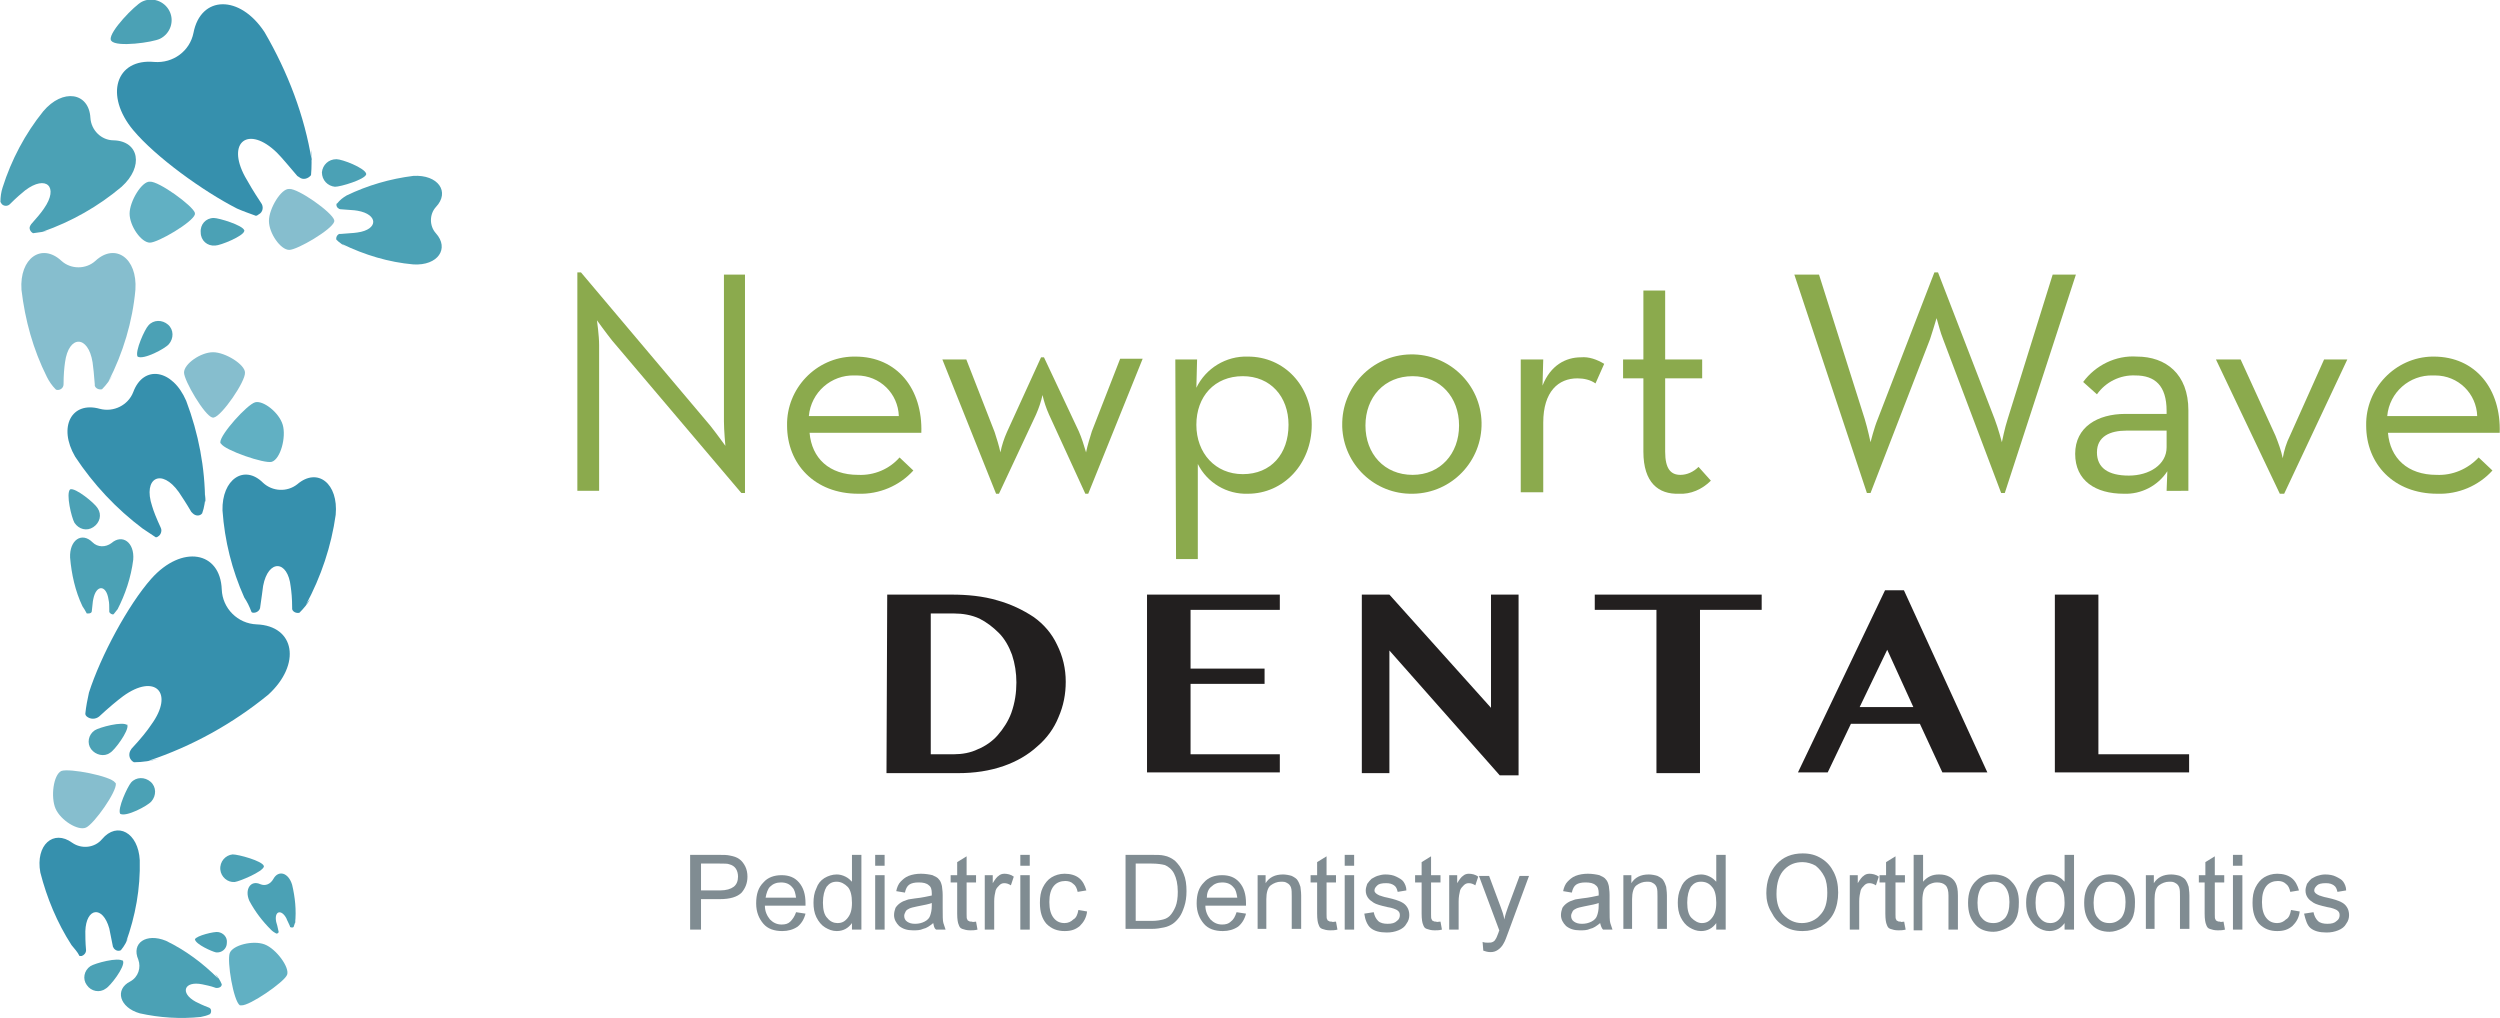 <?xml version="1.0" encoding="utf-8"?>
<!-- Generator: Adobe Illustrator 27.5.0, SVG Export Plug-In . SVG Version: 6.00 Build 0)  -->
<svg version="1.1" id="Layer_1" xmlns="http://www.w3.org/2000/svg" xmlns:xlink="http://www.w3.org/1999/xlink" x="0px" y="0px"
	 viewBox="0 0 344.5 140.3" style="enable-background:new 0 0 344.5 140.3;" xml:space="preserve">
<style type="text/css">
	.st0{fill:#4BA1B5;}
	.st1{fill:#3690AD;}
	.st2{fill:#86BECE;}
	.st3{fill:#61B0C3;}
	.st4{fill:#221F1F;}
	.st5{fill:#8BAA4D;}
	.st6{fill:#808C92;}
</style>
<g transform="translate(-55.441 -17.663)">
	<path class="st0" d="M65.1,85.1L65.1,85.1C65.1,85.1,65,85.1,65.1,85.1c-0.1,0-0.1,0-0.1,0L65.1,85.1c-0.6,0.6,0.2,3.9,0.6,4.6
		c0.6,0.9,1.7,1.2,2.6,0.6c0.9-0.6,1.2-1.7,0.6-2.6C68.5,87,65.8,84.8,65.1,85.1z"/>
	<path class="st0" d="M70.7,23.1L70.7,23.1C70.7,23.1,70.7,23.1,70.7,23.1c0,0.1,0,0.1,0.1,0.2l0,0c0.7,0.9,5.7,0.2,6.7-0.3
		c1.4-0.7,2-2.4,1.3-3.8c-0.7-1.4-2.4-2-3.8-1.3C74,18.4,70.5,22,70.7,23.1z"/>
	<path class="st0" d="M73,117.6L73,117.6C73,117.6,73,117.6,73,117.6c0-0.1,0-0.1-0.1-0.1L73,117.6c-0.6-0.6-3.9,0.3-4.5,0.7
		c-0.9,0.6-1.1,1.8-0.5,2.6s1.8,1.1,2.6,0.5C71.2,121.1,73.2,118.4,73,117.6z"/>
	<path class="st0" d="M72.4,150.1L72.4,150.1C72.4,150.1,72.4,150.1,72.4,150.1c0-0.1,0-0.1-0.1-0.1L72.4,150.1
		c-0.6-0.6-3.9,0.3-4.5,0.7c-0.9,0.6-1.1,1.8-0.5,2.6c0.6,0.9,1.8,1.1,2.6,0.5l0,0C70.6,153.6,72.7,150.9,72.4,150.1z"/>
	<path class="st0" d="M91.8,137.1L91.8,137.1C91.8,137,91.8,137,91.8,137.1c0-0.1,0-0.1,0-0.1h0c-0.2-0.7-3.5-1.6-4.3-1.6
		c-1,0.1-1.8,1-1.7,2.1c0.1,1,1,1.8,2,1.7C88.5,139.1,91.6,137.8,91.8,137.1z"/>
	<path class="st0" d="M74.4,66.8L74.4,66.8C74.4,66.8,74.4,66.8,74.4,66.8C74.4,66.8,74.5,66.9,74.4,66.8L74.4,66.8
		c0.8,0.5,3.8-1.1,4.3-1.7c0.7-0.8,0.7-2-0.1-2.7c-0.8-0.7-2-0.7-2.7,0.1l0,0C75.4,63,74,66.1,74.4,66.8z"/>
	<path class="st0" d="M72,129.8L72,129.8C72,129.8,72,129.8,72,129.8C72.1,129.8,72.1,129.9,72,129.8L72,129.8
		c0.8,0.5,3.8-1.1,4.3-1.7c0.7-0.8,0.7-2-0.1-2.7c-0.8-0.7-2-0.7-2.7,0.1C73,126.1,71.6,129.1,72,129.8z"/>
	<path class="st0" d="M82.3,147.1L82.3,147.1C82.3,147.1,82.3,147.2,82.3,147.1L82.3,147.1c0.1,0.7,2.4,1.7,2.9,1.8
		c0.8,0.1,1.5-0.5,1.5-1.3c0.1-0.8-0.5-1.4-1.2-1.5C85,146,82.5,146.6,82.3,147.1z"/>
	<path class="st0" d="M105.9,41.7L105.9,41.7C105.9,41.6,105.9,41.6,105.9,41.7c0-0.1,0-0.1,0-0.1h0c-0.2-0.8-3.3-2-4.1-2
		c-1.1,0-1.9,0.8-2,1.8c0,1.1,0.8,1.9,1.8,2l0,0C102.4,43.4,105.7,42.4,105.9,41.7z"/>
	<path class="st0" d="M89.1,49.5L89.1,49.5C89.2,49.5,89.2,49.4,89.1,49.5c0-0.1,0-0.1,0-0.1h0c-0.2-0.7-3.5-1.7-4.2-1.7
		c-1.1,0-1.9,0.9-1.8,2c0,1.1,0.9,1.9,2,1.8l0,0C85.8,51.5,89,50.2,89.1,49.5z"/>
	<path class="st1" d="M67.7,113.1c1.6-5,5.4-12.1,8.6-15.7c4.2-4.7,9.5-3.8,9.7,1.5c0.1,2.6,2.2,4.7,4.8,4.8
		c5.3,0.2,6.2,5.5,1.6,9.7c-4.9,4-10.5,7.1-16.5,9.1c0.5-0.1,1-0.2,1.5-0.3c-1.1,0.3-2.3,0.5-3.5,0.5c-0.6-0.3-0.8-1-0.5-1.6
		c0.1-0.1,0.1-0.2,0.2-0.3c1.3-1.4,2.1-2.4,2.7-3.3c3.2-4.4,0.5-7.1-3.9-3.9c-0.8,0.6-1.9,1.5-3.3,2.8c-0.5,0.4-1.2,0.4-1.7,0
		c-0.1-0.1-0.2-0.2-0.2-0.4C67.3,115,67.5,114,67.7,113.1z"/>
	<path class="st1" d="M88.1,46.4c-4.7-2.4-11.2-7.1-14.3-10.8c-4-4.8-2.4-9.9,2.9-9.4c2.6,0.2,4.9-1.5,5.4-4c1-5.2,6.4-5.3,9.8-0.1
		c3.2,5.5,5.5,11.5,6.5,17.7c0-0.5,0-1-0.1-1.5c0.1,1.2,0.1,2.4,0,3.5c-0.4,0.5-1.1,0.7-1.6,0.3c-0.1-0.1-0.2-0.1-0.3-0.2
		c-1.2-1.4-2.1-2.5-2.8-3.2c-3.9-3.8-7-1.5-4.4,3.3c0.5,0.9,1.2,2.1,2.2,3.6c0.4,0.5,0.3,1.3-0.3,1.6c-0.1,0.1-0.3,0.2-0.4,0.2
		C89.9,47.1,89,46.8,88.1,46.4z"/>
	<path class="st1" d="M75.1,90.5c-3.6-2.7-6.8-6.1-9.3-9.9c-2.4-4.1-0.5-7.7,3.4-6.6c1.9,0.5,3.9-0.5,4.6-2.3
		c1.4-3.8,5.4-3.2,7.3,1.2c1.7,4.5,2.6,9.2,2.6,14c0.1-0.4,0.1-0.8,0.1-1.1c-0.1,0.9-0.2,1.8-0.5,2.6c-0.3,0.4-0.9,0.4-1.3,0
		c-0.1-0.1-0.1-0.1-0.2-0.2c-0.7-1.2-1.3-2.1-1.7-2.7c-2.4-3.4-5-2-3.7,1.9c0.2,0.7,0.6,1.7,1.2,3c0.2,0.4,0,1-0.4,1.2
		c-0.1,0.1-0.2,0.1-0.3,0.1C76.3,91.3,75.7,90.9,75.1,90.5z"/>
	<path class="st1" d="M65.3,147.9c-2-3.1-3.4-6.5-4.3-10c-0.7-3.8,1.8-6,4.4-4.1c1.3,0.9,3.1,0.7,4.1-0.5c2.1-2.5,5-0.9,5.2,2.9
		c0.1,3.9-0.6,7.7-1.9,11.3c0.1-0.3,0.3-0.5,0.4-0.8c-0.3,0.7-0.6,1.3-1.1,1.9c-0.4,0.2-0.8,0-1-0.3c0-0.1-0.1-0.1-0.1-0.2
		c-0.2-1.1-0.4-1.9-0.5-2.5c-0.9-3.2-3.2-2.9-3.3,0.4c0,0.6,0,1.5,0.1,2.6c0,0.4-0.3,0.7-0.6,0.8c-0.1,0-0.2,0-0.3,0
		C66.1,148.8,65.7,148.4,65.3,147.9z"/>
	<path class="st0" d="M83.1,157.8c-2.8,0.3-5.7,0.1-8.4-0.5c-2.8-0.8-3.5-3.3-1.3-4.4c1.1-0.6,1.5-1.9,1.1-3c-1-2.3,1.1-3.7,3.8-2.6
		c2.7,1.3,5.1,3.1,7.2,5.2c-0.1-0.2-0.3-0.4-0.4-0.6c0.4,0.4,0.7,0.9,0.9,1.4c0,0.3-0.3,0.5-0.6,0.5c-0.1,0-0.1,0-0.2,0
		c-0.8-0.3-1.5-0.4-1.9-0.5c-2.5-0.5-3.1,1.2-0.9,2.4c0.4,0.2,1,0.5,1.8,0.8c0.3,0.1,0.4,0.4,0.3,0.7c0,0.1-0.1,0.1-0.1,0.2
		C84,157.6,83.6,157.7,83.1,157.8z"/>
	<path class="st0" d="M66.8,101.2c-1-2.1-1.5-4.4-1.7-6.7c-0.1-2.4,1.6-3.6,3.1-2.1c0.7,0.7,1.8,0.7,2.6,0.1c1.5-1.3,3.2-0.1,3,2.3
		c-0.3,2.4-1.1,4.8-2.2,6.9c0.1-0.2,0.2-0.3,0.3-0.5c-0.2,0.4-0.5,0.7-0.8,1.1c-0.2,0.1-0.5-0.1-0.6-0.3c0,0,0-0.1,0-0.1
		c0-0.7,0-1.2-0.1-1.6c-0.3-2.1-1.7-2.1-2.1-0.1c-0.1,0.4-0.1,0.9-0.2,1.6c0,0.3-0.2,0.4-0.5,0.4c-0.1,0-0.1,0-0.2,0
		C67.2,101.8,67,101.5,66.8,101.2z"/>
	<path class="st0" d="M92.8,145.8c-1.2-1.2-2.2-2.5-3-4c-0.7-1.6,0.2-2.9,1.5-2.3c0.7,0.3,1.4,0,1.8-0.7c0.7-1.3,2.1-0.9,2.6,0.8
		c0.4,1.7,0.6,3.5,0.4,5.3c0-0.1,0.1-0.3,0.1-0.4c-0.1,0.3-0.2,0.6-0.3,0.9c-0.1,0.1-0.3,0.1-0.5,0c0,0,0-0.1,0-0.1
		c-0.2-0.5-0.4-0.8-0.5-1.1c-0.7-1.3-1.7-1-1.4,0.5c0.1,0.3,0.2,0.7,0.3,1.2c0.1,0.2,0,0.4-0.2,0.4c0,0-0.1,0-0.1,0
		C93.3,146.2,93,146,92.8,145.8z"/>
	<path class="st0" d="M55.8,43.5c1.2-3.8,3.1-7.4,5.6-10.5c2.7-3.2,6.3-2.6,6.5,0.9c0.1,1.7,1.5,3.1,3.2,3.1
		c3.5,0.1,4.2,3.6,1.1,6.4c-3.2,2.7-6.9,4.8-10.9,6.2c0.3-0.1,0.7-0.1,1-0.2c-0.8,0.2-1.5,0.3-2.3,0.4c-0.4-0.2-0.6-0.7-0.4-1
		c0-0.1,0.1-0.1,0.1-0.2c0.8-0.9,1.4-1.6,1.8-2.2c2.1-3,0.3-4.7-2.6-2.5c-0.5,0.4-1.2,1-2.1,1.9c-0.3,0.3-0.8,0.3-1.1,0
		c-0.1-0.1-0.1-0.2-0.2-0.3C55.5,44.8,55.6,44.1,55.8,43.5z"/>
	<path class="st1" d="M89.1,100c-1.7-3.8-2.7-7.8-3-12c-0.1-4.3,3-6.4,5.6-3.8c1.3,1.2,3.3,1.3,4.7,0.2c2.8-2.4,5.7-0.1,5.3,4.2
		c-0.6,4.3-2,8.5-4.1,12.4c0.2-0.3,0.4-0.6,0.6-0.8c-0.4,0.7-0.9,1.3-1.5,1.9c-0.4,0.1-0.9-0.1-1-0.5c0-0.1,0-0.2,0-0.2
		c0-1.3-0.1-2.2-0.2-2.9c-0.4-3.7-3.1-3.8-3.8-0.1c-0.1,0.7-0.2,1.6-0.4,2.9c0,0.4-0.4,0.8-0.9,0.8c-0.1,0-0.2,0-0.3-0.1
		C89.8,101.2,89.5,100.6,89.1,100z"/>
	<path class="st2" d="M101.5,48L101.5,48C101.5,48,101.5,48,101.5,48c0,0.1,0,0.1,0,0.2h0c-0.3,1.1-5.1,3.9-6.2,3.9
		c-1.2,0-2.8-2.3-2.8-4s1.7-4.5,2.8-4.4C96.5,43.6,101.2,46.9,101.5,48z"/>
	<path class="st3" d="M85.9,78.8L85.9,78.8C85.8,78.8,85.8,78.7,85.9,78.8c-0.1-0.1-0.1-0.1-0.1-0.2l0,0c0-1.1,3.7-5.2,4.8-5.5
		c1.1-0.3,3.3,1.4,3.8,3.1s-0.3,4.7-1.5,5.1C91.9,81.6,86.4,79.7,85.9,78.8z"/>
	<path class="st2" d="M71.3,125.5L71.3,125.5C71.4,125.5,71.4,125.5,71.3,125.5c0.1,0.1,0.1,0.1,0.1,0.1l0,0c0.2,1.1-3,5.6-4.1,6.1
		c-1.1,0.5-3.5-1-4.2-2.6s-0.3-4.7,0.8-5.2C65,123.5,70.7,124.6,71.3,125.5z"/>
	<path class="st3" d="M82.3,47L82.3,47C82.3,47.1,82.3,47.1,82.3,47c0,0.1,0,0.1,0,0.2h0c-0.3,1.1-5.1,3.9-6.2,3.9
		c-1.2,0-2.8-2.3-2.8-4s1.7-4.5,2.8-4.4C77.3,42.6,82,46,82.3,47z"/>
	<path class="st2" d="M84.9,75.2L84.9,75.2C84.9,75.3,84.8,75.3,84.9,75.2c-0.1,0-0.1,0-0.2,0v0c-1.1-0.3-3.9-5.1-3.9-6.2
		c0-1.2,2.3-2.8,4-2.8s4.4,1.7,4.4,2.8C89.3,70.2,86,75,84.9,75.2z"/>
	<path class="st3" d="M88.7,156.2L88.7,156.2C88.7,156.2,88.7,156.1,88.7,156.2c-0.1,0-0.1,0-0.2,0l0,0c-0.9-0.6-1.8-6.1-1.4-7.2
		c0.4-1.1,3.2-1.8,4.8-1.2s3.5,3.2,3.1,4.2C94.6,153,89.8,156.3,88.7,156.2z"/>
	<path class="st0" d="M103.2,44.6c2.9-1.4,6-2.3,9.2-2.7c3.4-0.2,5.1,2.2,3.1,4.3c-0.9,1-0.9,2.6,0,3.6c1.9,2.1,0.3,4.5-3.1,4.3
		c-3.4-0.3-6.7-1.3-9.8-2.8c0.2,0.2,0.4,0.3,0.7,0.5c-0.5-0.3-1.1-0.7-1.5-1.1c-0.1-0.3,0.1-0.7,0.4-0.8c0.1,0,0.1,0,0.2,0
		c1-0.1,1.7-0.1,2.3-0.2c2.9-0.4,2.9-2.5,0-3c-0.5-0.1-1.3-0.1-2.3-0.2c-0.3,0-0.6-0.3-0.6-0.6c0-0.1,0-0.2,0.1-0.2
		C102.3,45.2,102.7,44.9,103.2,44.6z"/>
	<path class="st2" d="M61.9,69.6c-1.9-3.8-3-7.8-3.5-12c-0.3-4.4,2.8-6.5,5.5-4c1.3,1.2,3.4,1.2,4.7,0c2.7-2.5,5.8-0.4,5.5,4
		c-0.4,4.4-1.7,8.7-3.7,12.6c0.2-0.3,0.4-0.6,0.6-0.9c-0.4,0.7-0.9,1.4-1.5,2c-0.4,0.1-0.9-0.1-1-0.5c0-0.1,0-0.2,0-0.2
		c-0.1-1.3-0.2-2.3-0.3-3c-0.6-3.8-3.3-3.8-3.8,0c-0.1,0.7-0.2,1.7-0.2,3c0,0.5-0.4,0.8-0.8,0.8c-0.1,0-0.2,0-0.3-0.1
		C62.6,70.8,62.2,70.2,61.9,69.6z"/>
	<path class="st4" d="M177.7,99.6h8.9c2.1,0,4.3,0.2,6.3,0.8c1.8,0.5,3.5,1.3,5,2.3c1.4,1,2.5,2.3,3.2,3.8c0.8,1.6,1.2,3.3,1.2,5.1
		c0,1.7-0.3,3.3-1,4.9c-0.6,1.5-1.6,2.9-2.9,4c-1.3,1.2-2.9,2.1-4.6,2.7c-2,0.7-4.1,1-6.3,1h-9.9L177.7,99.6z M183.7,121.6h3.2
		c1.1,0,2.3-0.2,3.3-0.7c1-0.4,2-1.1,2.7-1.9c0.8-0.9,1.5-2,1.9-3.1c0.5-1.4,0.7-2.8,0.7-4.2c0-1.3-0.2-2.6-0.6-3.8
		c-0.4-1.1-1-2.2-1.8-3c-0.8-0.8-1.7-1.5-2.7-2c-1.1-0.5-2.3-0.7-3.5-0.7h-3.2L183.7,121.6z"/>
	<path class="st4" d="M231.8,99.6v2.1h-12.3v8.1h10.2v2.1h-10.2v9.7h12.3v2.5h-18.3V99.6H231.8z"/>
	<path class="st4" d="M243.1,99.6h3.8l14,15.6V99.6h3.8v24.9h-2.6l-15.2-17.2v16.9h-3.8V99.6z"/>
	<path class="st4" d="M298.2,99.6v2.1h-8.5v22.5h-6v-22.5h-8.5v-2.1H298.2z"/>
	<path class="st4" d="M317.8,99l11.5,25.1h-6.2l-3.1-6.7h-9.5l-3.2,6.7h-4.1l12-25.1H317.8z M311.7,115.1h7.4l-3.6-7.9L311.7,115.1z
		"/>
	<path class="st4" d="M338.6,99.6h6v22h12.5v2.5h-18.5V99.6z"/>
	<path class="st5" d="M139.8,64.6c-0.8-1-2.1-2.8-2.1-2.8s0.3,2.1,0.3,3.4v20.1h-3V55.2h0.5l17.8,21.1c0.8,1,2.1,2.8,2.1,2.8
		s-0.2-2.1-0.2-3.4V55.5h2.9v30.1h-0.5L139.8,64.6z"/>
	<path class="st5" d="M173.7,83.1c2.2,0.1,4.3-0.8,5.7-2.4l1.9,1.8c-1.9,2.1-4.7,3.3-7.6,3.2c-6,0-9.8-4.1-9.8-9.4
		c-0.1-5.1,4-9.4,9.1-9.5c0.1,0,0.2,0,0.3,0c5.8,0,9.3,4.5,9.1,10.5h-15.4C167.3,80.8,169.7,83.1,173.7,83.1z M179.3,75
		c-0.1-3.1-2.6-5.6-5.8-5.6c-0.1,0-0.2,0-0.3,0c-3.2-0.1-6,2.3-6.3,5.6H179.3z"/>
	<path class="st5" d="M185.3,67.2h3.3l3.9,10c0.3,0.9,0.6,1.9,0.8,2.8c0.2-1,0.5-1.9,0.9-2.8l4.7-10.3h0.4l4.8,10.2
		c0.4,0.9,0.7,1.9,1,2.9c0.2-1,0.5-1.9,0.8-2.9l3.9-10h3.1l-7.5,18.6H205l-5-10.9c-0.4-0.9-0.7-1.8-0.9-2.7
		c-0.2,0.9-0.5,1.8-0.9,2.7l-5.1,10.9h-0.4L185.3,67.2z"/>
	<path class="st5" d="M217.4,67.2h3l-0.1,3.9c1.3-2.7,4.1-4.4,7.1-4.3c5,0,8.8,4,8.8,9.4c0,5.4-3.9,9.5-8.8,9.5
		c-2.9,0.1-5.6-1.5-6.9-4.1v13.1h-3L217.4,67.2z M233,76.2c0-3.9-2.5-6.7-6.3-6.7c-3.9,0-6.4,2.8-6.4,6.7c0,3.9,2.6,6.8,6.4,6.8
		C230.6,83,233,80.2,233,76.2z"/>
	<path class="st5" d="M240.4,76.3c-0.1-5.3,4.1-9.7,9.4-9.8c5.3-0.1,9.7,4.1,9.8,9.4c0.1,5.3-4.1,9.7-9.4,9.8c0,0-0.1,0-0.1,0
		c-5.2,0.1-9.5-4-9.7-9.2C240.4,76.4,240.4,76.3,240.4,76.3z M256.5,76.3c0-3.9-2.6-6.8-6.4-6.8c-3.9,0-6.5,2.9-6.5,6.8
		s2.6,6.8,6.5,6.8C253.9,83.1,256.5,80.2,256.5,76.3L256.5,76.3z"/>
	<path class="st5" d="M265,67.2h3.1l-0.1,3.6c1.1-2.8,3.2-3.9,5.3-3.9c1.1-0.1,2.2,0.3,3.2,0.9l-1.2,2.7c-0.7-0.5-1.6-0.7-2.5-0.7
		c-2.6,0-4.7,1.8-4.7,6.1v9.6H265L265,67.2z"/>
	<path class="st5" d="M281.9,79.9V69.8h-2.8v-2.6h2.8v-9.5h3v9.5h5.1v2.6h-5.1v10.1c0,2.4,0.8,3.2,2.1,3.2c0.9,0,1.8-0.4,2.5-1.1
		l1.7,1.9c-1.2,1.2-2.8,1.9-4.4,1.8C284,85.8,281.9,84.2,281.9,79.9z"/>
	<path class="st5" d="M302.7,55.5h3.4l6.3,19.9c0.4,1.3,0.8,3.2,0.8,3.2s0.5-2,1-3.2l7.8-20.2h0.5l7.8,20.2c0.5,1.3,1,3.2,1,3.2
		s0.4-2,0.8-3.2l6.2-19.9h3.2l-9.8,30.1h-0.5l-8-21.2c-0.4-1-0.6-1.9-0.9-2.9c-0.3,1-0.6,2-0.9,2.9l-8.2,21.2h-0.5L302.7,55.5z"/>
	<path class="st5" d="M354,74.3c0-3.5-1.6-4.9-4.3-4.9c-2.1-0.1-4.1,0.9-5.3,2.6l-1.9-1.7c1.7-2.3,4.5-3.7,7.4-3.5
		c4,0,7.1,2.4,7.1,7.4v11.1H354l0.1-2.7c-1.3,2-3.6,3.2-6,3.1c-3.9,0-6.7-1.8-6.7-5.5c0-3.7,3.1-5.5,6.9-5.5h5.7L354,74.3z
		 M348.5,77c-2.3,0-4.1,0.8-4.1,3c0,2.1,1.5,3.2,4.4,3.2c2.8,0,5.2-1.5,5.2-3.9V77H348.5z"/>
	<path class="st5" d="M360.8,67.2h3.4l4.8,10.5c0.4,1,0.8,2.1,1,3.1c0.2-1.1,0.5-2.1,1-3.1l4.7-10.5h3.2l-8.7,18.5h-0.6L360.8,67.2z
		"/>
	<path class="st5" d="M391.2,83.1c2.2,0.1,4.3-0.8,5.8-2.4l1.9,1.8c-1.9,2.1-4.7,3.3-7.6,3.2c-6,0-9.8-4.1-9.8-9.4
		c-0.1-5.1,4-9.4,9.1-9.5c0.1,0,0.2,0,0.2,0c5.8,0,9.3,4.5,9.1,10.5h-15.4C384.8,80.8,387.2,83.1,391.2,83.1z M396.8,75
		c-0.1-3.1-2.6-5.6-5.8-5.6c-0.1,0-0.2,0-0.3,0c-3.2-0.1-6,2.3-6.3,5.6H396.8z"/>
</g>
<g>
	<path class="st6" d="M95.1,128.1v-10.3H99c0.7,0,1.2,0,1.6,0.1c0.5,0.1,0.9,0.2,1.3,0.5c0.3,0.2,0.6,0.6,0.8,1
		c0.2,0.4,0.3,0.9,0.3,1.4c0,0.9-0.3,1.6-0.8,2.2c-0.6,0.6-1.6,0.9-3,0.9h-2.6v4.2H95.1z M96.5,122.7h2.7c0.9,0,1.5-0.2,1.9-0.5
		c0.4-0.3,0.6-0.8,0.6-1.4c0-0.4-0.1-0.8-0.3-1.1c-0.2-0.3-0.5-0.5-0.9-0.6c-0.2-0.1-0.7-0.1-1.3-0.1h-2.6V122.7z"/>
	<path class="st6" d="M109.7,125.7l1.3,0.2c-0.2,0.8-0.6,1.4-1.1,1.8c-0.6,0.4-1.3,0.6-2.1,0.6c-1.1,0-2-0.3-2.6-1
		c-0.6-0.7-1-1.6-1-2.8c0-1.3,0.3-2.2,1-2.9c0.6-0.7,1.5-1,2.5-1c1,0,1.8,0.3,2.4,1c0.6,0.7,0.9,1.6,0.9,2.9c0,0.1,0,0.2,0,0.3h-5.6
		c0,0.8,0.3,1.4,0.7,1.9c0.4,0.4,0.9,0.7,1.6,0.7c0.5,0,0.9-0.1,1.2-0.4C109.2,126.7,109.5,126.3,109.7,125.7z M105.5,123.7h4.2
		c-0.1-0.6-0.2-1.1-0.5-1.4c-0.4-0.5-0.9-0.7-1.6-0.7c-0.6,0-1.1,0.2-1.5,0.6C105.8,122.5,105.6,123.1,105.5,123.7z"/>
	<path class="st6" d="M117.4,128.1v-0.9c-0.5,0.7-1.2,1.1-2.1,1.1c-0.6,0-1.1-0.2-1.6-0.5c-0.5-0.3-0.9-0.8-1.2-1.4
		c-0.3-0.6-0.4-1.3-0.4-2c0-0.7,0.1-1.4,0.4-2c0.2-0.6,0.6-1.1,1.1-1.4c0.5-0.3,1.1-0.5,1.7-0.5c0.4,0,0.8,0.1,1.2,0.3
		c0.4,0.2,0.6,0.4,0.9,0.7v-3.7h1.3v10.3H117.4z M113.4,124.4c0,1,0.2,1.7,0.6,2.1c0.4,0.5,0.9,0.7,1.4,0.7c0.6,0,1-0.2,1.4-0.7
		c0.4-0.5,0.6-1.1,0.6-2.1c0-1-0.2-1.8-0.6-2.2s-0.9-0.7-1.5-0.7c-0.6,0-1,0.2-1.4,0.7C113.6,122.7,113.4,123.4,113.4,124.4z"/>
	<path class="st6" d="M120.6,119.3v-1.5h1.3v1.5H120.6z M120.6,128.1v-7.5h1.3v7.5H120.6z"/>
	<path class="st6" d="M128.6,127.2c-0.5,0.4-0.9,0.7-1.4,0.8c-0.4,0.2-0.9,0.2-1.4,0.2c-0.8,0-1.4-0.2-1.9-0.6
		c-0.4-0.4-0.7-0.9-0.7-1.5c0-0.4,0.1-0.7,0.2-1c0.2-0.3,0.4-0.5,0.7-0.7c0.3-0.2,0.6-0.3,0.9-0.4c0.2-0.1,0.6-0.1,1.1-0.2
		c1-0.1,1.8-0.3,2.3-0.4c0-0.2,0-0.3,0-0.3c0-0.5-0.1-0.9-0.4-1.1c-0.3-0.3-0.8-0.4-1.4-0.4c-0.6,0-1,0.1-1.3,0.3
		c-0.3,0.2-0.5,0.6-0.6,1.1l-1.2-0.2c0.1-0.5,0.3-1,0.6-1.3s0.6-0.6,1.1-0.8c0.5-0.2,1.1-0.3,1.7-0.3c0.6,0,1.2,0.1,1.6,0.2
		c0.4,0.2,0.7,0.3,0.9,0.6c0.2,0.2,0.3,0.5,0.4,0.9c0,0.2,0.1,0.6,0.1,1.2v1.7c0,1.2,0,1.9,0.1,2.2c0.1,0.3,0.2,0.6,0.3,0.9h-1.3
		C128.7,127.9,128.7,127.6,128.6,127.2z M128.5,124.4c-0.5,0.2-1.1,0.3-2.1,0.5c-0.5,0.1-0.9,0.2-1.1,0.3c-0.2,0.1-0.4,0.2-0.5,0.4
		c-0.1,0.2-0.2,0.4-0.2,0.6c0,0.3,0.1,0.6,0.4,0.8s0.6,0.3,1.1,0.3c0.5,0,0.9-0.1,1.3-0.3c0.4-0.2,0.7-0.5,0.8-0.9
		c0.1-0.3,0.2-0.7,0.2-1.3V124.4z"/>
	<path class="st6" d="M134.5,127l0.2,1.1c-0.4,0.1-0.7,0.1-1,0.1c-0.5,0-0.8-0.1-1.1-0.2c-0.3-0.1-0.4-0.3-0.5-0.6
		c-0.1-0.2-0.2-0.7-0.2-1.5v-4.3h-0.9v-1h0.9v-1.8l1.3-0.8v2.6h1.3v1h-1.3v4.4c0,0.4,0,0.6,0.1,0.7c0,0.1,0.1,0.2,0.2,0.2
		c0.1,0.1,0.2,0.1,0.4,0.1C134.1,127.1,134.3,127,134.5,127z"/>
	<path class="st6" d="M135.7,128.1v-7.5h1.1v1.1c0.3-0.5,0.6-0.9,0.8-1c0.2-0.2,0.5-0.3,0.8-0.3c0.4,0,0.9,0.1,1.3,0.4l-0.4,1.2
		c-0.3-0.2-0.6-0.3-0.9-0.3c-0.3,0-0.5,0.1-0.7,0.3c-0.2,0.2-0.4,0.4-0.5,0.7c-0.1,0.4-0.2,0.9-0.2,1.5v3.9H135.7z"/>
	<path class="st6" d="M140.6,119.3v-1.5h1.3v1.5H140.6z M140.6,128.1v-7.5h1.3v7.5H140.6z"/>
	<path class="st6" d="M148.6,125.4l1.2,0.2c-0.1,0.9-0.5,1.5-1,2c-0.6,0.5-1.2,0.7-2.1,0.7c-1,0-1.8-0.3-2.5-1
		c-0.6-0.7-0.9-1.6-0.9-2.9c0-0.8,0.1-1.5,0.4-2.1c0.3-0.6,0.7-1.1,1.2-1.4c0.5-0.3,1.1-0.5,1.8-0.5c0.8,0,1.5,0.2,2,0.6
		c0.5,0.4,0.8,1,1,1.7l-1.2,0.2c-0.1-0.5-0.3-0.9-0.6-1.1c-0.3-0.3-0.7-0.4-1.1-0.4c-0.6,0-1.2,0.2-1.6,0.7
		c-0.4,0.5-0.6,1.2-0.6,2.2c0,1,0.2,1.7,0.6,2.2c0.4,0.5,0.9,0.7,1.5,0.7c0.5,0,0.9-0.2,1.2-0.5C148.3,126.5,148.5,126,148.6,125.4z
		"/>
	<path class="st6" d="M155.1,128.1v-10.3h3.5c0.8,0,1.4,0,1.8,0.1c0.6,0.1,1.1,0.4,1.5,0.7c0.5,0.5,0.9,1,1.2,1.8
		c0.3,0.7,0.4,1.5,0.4,2.4c0,0.8-0.1,1.5-0.3,2.1c-0.2,0.6-0.4,1.1-0.7,1.5s-0.6,0.7-0.9,0.9c-0.3,0.2-0.7,0.4-1.2,0.5
		c-0.5,0.1-1,0.2-1.7,0.2H155.1z M156.5,126.9h2.2c0.7,0,1.2-0.1,1.6-0.2c0.4-0.1,0.7-0.3,0.9-0.5c0.3-0.3,0.6-0.8,0.8-1.3
		c0.2-0.5,0.3-1.2,0.3-2c0-1.1-0.2-1.9-0.5-2.5s-0.8-1-1.3-1.2c-0.4-0.1-1-0.2-1.8-0.2h-2.2V126.9z"/>
	<path class="st6" d="M170.4,125.7l1.3,0.2c-0.2,0.8-0.6,1.4-1.1,1.8c-0.6,0.4-1.3,0.6-2.1,0.6c-1.1,0-2-0.3-2.6-1
		c-0.6-0.7-1-1.6-1-2.8c0-1.3,0.3-2.2,1-2.9c0.6-0.7,1.5-1,2.5-1c1,0,1.8,0.3,2.4,1c0.6,0.7,0.9,1.6,0.9,2.9c0,0.1,0,0.2,0,0.3h-5.6
		c0,0.8,0.3,1.4,0.7,1.9c0.4,0.4,0.9,0.7,1.6,0.7c0.5,0,0.9-0.1,1.2-0.4C170,126.7,170.2,126.3,170.4,125.7z M166.3,123.7h4.2
		c-0.1-0.6-0.2-1.1-0.5-1.4c-0.4-0.5-0.9-0.7-1.6-0.7c-0.6,0-1.1,0.2-1.5,0.6C166.5,122.5,166.3,123.1,166.3,123.7z"/>
	<path class="st6" d="M173.3,128.1v-7.5h1.1v1.1c0.5-0.8,1.3-1.2,2.4-1.2c0.4,0,0.9,0.1,1.2,0.2c0.4,0.2,0.7,0.4,0.8,0.6
		c0.2,0.3,0.3,0.6,0.4,0.9c0,0.2,0.1,0.6,0.1,1.2v4.6h-1.3v-4.5c0-0.5,0-0.9-0.1-1.2c-0.1-0.3-0.3-0.5-0.5-0.6
		c-0.3-0.2-0.5-0.2-0.9-0.2c-0.5,0-1,0.2-1.4,0.5c-0.4,0.3-0.6,1-0.6,1.9v4.1H173.3z"/>
	<path class="st6" d="M184.1,127l0.2,1.1c-0.4,0.1-0.7,0.1-1,0.1c-0.5,0-0.8-0.1-1.1-0.2c-0.3-0.1-0.4-0.3-0.5-0.6
		c-0.1-0.2-0.2-0.7-0.2-1.5v-4.3h-0.9v-1h0.9v-1.8l1.3-0.8v2.6h1.3v1h-1.3v4.4c0,0.4,0,0.6,0.1,0.7c0,0.1,0.1,0.2,0.2,0.2
		c0.1,0.1,0.2,0.1,0.4,0.1C183.7,127.1,183.8,127,184.1,127z"/>
	<path class="st6" d="M185.3,119.3v-1.5h1.3v1.5H185.3z M185.3,128.1v-7.5h1.3v7.5H185.3z"/>
	<path class="st6" d="M188,125.9l1.3-0.2c0.1,0.5,0.3,0.9,0.6,1.2c0.3,0.3,0.8,0.4,1.3,0.4c0.6,0,1-0.1,1.3-0.4
		c0.3-0.2,0.4-0.5,0.4-0.8c0-0.3-0.1-0.5-0.4-0.7c-0.2-0.1-0.6-0.3-1.3-0.4c-0.9-0.2-1.6-0.4-1.9-0.6s-0.6-0.4-0.8-0.7
		c-0.2-0.3-0.3-0.6-0.3-1c0-0.3,0.1-0.6,0.2-0.9c0.2-0.3,0.4-0.5,0.6-0.7c0.2-0.1,0.5-0.3,0.8-0.4c0.3-0.1,0.7-0.2,1.1-0.2
		c0.6,0,1.1,0.1,1.5,0.3c0.4,0.2,0.8,0.4,1,0.7c0.2,0.3,0.4,0.7,0.4,1.2l-1.2,0.2c-0.1-0.4-0.2-0.7-0.5-0.9
		c-0.3-0.2-0.6-0.3-1.1-0.3c-0.6,0-1,0.1-1.2,0.3c-0.2,0.2-0.4,0.4-0.4,0.7c0,0.2,0.1,0.3,0.2,0.4c0.1,0.1,0.3,0.2,0.5,0.3
		c0.1,0,0.5,0.2,1.1,0.3c0.9,0.2,1.5,0.4,1.9,0.6c0.4,0.2,0.6,0.4,0.8,0.7c0.2,0.3,0.3,0.7,0.3,1.1c0,0.4-0.1,0.8-0.4,1.2
		c-0.2,0.4-0.6,0.7-1.1,0.9c-0.5,0.2-1,0.3-1.6,0.3c-1,0-1.7-0.2-2.2-0.6S188.1,126.7,188,125.9z"/>
	<path class="st6" d="M198.5,127l0.2,1.1c-0.4,0.1-0.7,0.1-1,0.1c-0.5,0-0.8-0.1-1.1-0.2c-0.3-0.1-0.4-0.3-0.5-0.6
		c-0.1-0.2-0.2-0.7-0.2-1.5v-4.3H195v-1h0.9v-1.8l1.3-0.8v2.6h1.3v1h-1.3v4.4c0,0.4,0,0.6,0.1,0.7c0,0.1,0.1,0.2,0.2,0.2
		c0.1,0.1,0.2,0.1,0.4,0.1C198,127.1,198.2,127,198.5,127z"/>
	<path class="st6" d="M199.7,128.1v-7.5h1.1v1.1c0.3-0.5,0.6-0.9,0.8-1c0.2-0.2,0.5-0.3,0.8-0.3c0.4,0,0.9,0.1,1.3,0.4l-0.4,1.2
		c-0.3-0.2-0.6-0.3-0.9-0.3c-0.3,0-0.5,0.1-0.7,0.3c-0.2,0.2-0.4,0.4-0.5,0.7c-0.1,0.4-0.2,0.9-0.2,1.5v3.9H199.7z"/>
	<path class="st6" d="M204.4,131l-0.1-1.2c0.3,0.1,0.5,0.1,0.7,0.1c0.3,0,0.5,0,0.7-0.1c0.2-0.1,0.3-0.2,0.4-0.4
		c0.1-0.1,0.2-0.4,0.4-0.9c0-0.1,0.1-0.2,0.1-0.3l-2.8-7.5h1.4l1.6,4.3c0.2,0.5,0.4,1.1,0.5,1.7c0.1-0.6,0.3-1.1,0.5-1.7l1.6-4.3
		h1.3l-2.8,7.6c-0.3,0.8-0.5,1.4-0.7,1.7c-0.2,0.4-0.5,0.7-0.8,0.9c-0.3,0.2-0.6,0.3-1,0.3C205,131.2,204.7,131.1,204.4,131z"/>
	<path class="st6" d="M220.5,127.2c-0.5,0.4-0.9,0.7-1.4,0.8c-0.4,0.2-0.9,0.2-1.4,0.2c-0.8,0-1.4-0.2-1.9-0.6
		c-0.4-0.4-0.7-0.9-0.7-1.5c0-0.4,0.1-0.7,0.2-1c0.2-0.3,0.4-0.5,0.7-0.7c0.3-0.2,0.6-0.3,0.9-0.4c0.2-0.1,0.6-0.1,1.1-0.2
		c1-0.1,1.8-0.3,2.3-0.4c0-0.2,0-0.3,0-0.3c0-0.5-0.1-0.9-0.4-1.1c-0.3-0.3-0.8-0.4-1.4-0.4c-0.6,0-1,0.1-1.3,0.3
		c-0.3,0.2-0.5,0.6-0.6,1.1l-1.2-0.2c0.1-0.5,0.3-1,0.6-1.3c0.3-0.3,0.6-0.6,1.1-0.8s1.1-0.3,1.7-0.3c0.6,0,1.2,0.1,1.6,0.2
		c0.4,0.2,0.7,0.3,0.9,0.6c0.2,0.2,0.3,0.5,0.4,0.9c0,0.2,0.1,0.6,0.1,1.2v1.7c0,1.2,0,1.9,0.1,2.2c0.1,0.3,0.2,0.6,0.3,0.9h-1.3
		C220.7,127.9,220.6,127.6,220.5,127.2z M220.4,124.4c-0.5,0.2-1.1,0.3-2.1,0.5c-0.5,0.1-0.9,0.2-1.1,0.3c-0.2,0.1-0.4,0.2-0.5,0.4
		c-0.1,0.2-0.2,0.4-0.2,0.6c0,0.3,0.1,0.6,0.4,0.8c0.3,0.2,0.6,0.3,1.1,0.3c0.5,0,0.9-0.1,1.3-0.3c0.4-0.2,0.7-0.5,0.8-0.9
		c0.1-0.3,0.2-0.7,0.2-1.3V124.4z"/>
	<path class="st6" d="M223.7,128.1v-7.5h1.1v1.1c0.5-0.8,1.3-1.2,2.4-1.2c0.4,0,0.9,0.1,1.2,0.2c0.4,0.2,0.7,0.4,0.8,0.6
		c0.2,0.3,0.3,0.6,0.4,0.9c0,0.2,0.1,0.6,0.1,1.2v4.6h-1.3v-4.5c0-0.5,0-0.9-0.1-1.2c-0.1-0.3-0.3-0.5-0.5-0.6
		c-0.3-0.2-0.5-0.2-0.9-0.2c-0.5,0-1,0.2-1.4,0.5c-0.4,0.3-0.6,1-0.6,1.9v4.1H223.7z"/>
	<path class="st6" d="M236.5,128.1v-0.9c-0.5,0.7-1.2,1.1-2.1,1.1c-0.6,0-1.1-0.2-1.6-0.5c-0.5-0.3-0.9-0.8-1.2-1.4
		c-0.3-0.6-0.4-1.3-0.4-2c0-0.7,0.1-1.4,0.4-2c0.2-0.6,0.6-1.1,1.1-1.4c0.5-0.3,1.1-0.5,1.7-0.5c0.4,0,0.8,0.1,1.2,0.3
		s0.6,0.4,0.9,0.7v-3.7h1.3v10.3H236.5z M232.5,124.4c0,1,0.2,1.7,0.6,2.1s0.9,0.7,1.4,0.7c0.6,0,1-0.2,1.4-0.7
		c0.4-0.5,0.6-1.1,0.6-2.1c0-1-0.2-1.8-0.6-2.2c-0.4-0.5-0.9-0.7-1.5-0.7c-0.6,0-1,0.2-1.4,0.7C232.7,122.7,232.5,123.4,232.5,124.4
		z"/>
	<path class="st6" d="M243.4,123.1c0-1.7,0.5-3,1.4-4c0.9-1,2.1-1.5,3.6-1.5c1,0,1.8,0.2,2.6,0.7c0.8,0.5,1.3,1.1,1.7,1.9
		s0.6,1.7,0.6,2.8c0,1-0.2,2-0.6,2.8c-0.4,0.8-1,1.4-1.8,1.9c-0.8,0.4-1.6,0.6-2.5,0.6c-1,0-1.8-0.2-2.6-0.7
		c-0.8-0.5-1.3-1.1-1.7-1.9C243.6,124.9,243.4,124,243.4,123.1z M244.8,123.2c0,1.2,0.3,2.2,1,2.9c0.7,0.7,1.5,1.1,2.5,1.1
		c1,0,1.9-0.4,2.5-1.1c0.7-0.7,1-1.7,1-3.1c0-0.8-0.1-1.6-0.4-2.2c-0.3-0.6-0.7-1.1-1.2-1.5c-0.5-0.3-1.2-0.5-1.8-0.5
		c-1,0-1.8,0.3-2.5,1C245.2,120.5,244.8,121.6,244.8,123.2z"/>
	<path class="st6" d="M254.9,128.1v-7.5h1.1v1.1c0.3-0.5,0.6-0.9,0.8-1c0.2-0.2,0.5-0.3,0.8-0.3c0.4,0,0.9,0.1,1.3,0.4l-0.4,1.2
		c-0.3-0.2-0.6-0.3-0.9-0.3c-0.3,0-0.5,0.1-0.7,0.3c-0.2,0.2-0.4,0.4-0.5,0.7c-0.1,0.4-0.2,0.9-0.2,1.5v3.9H254.9z"/>
	<path class="st6" d="M262.4,127l0.2,1.1c-0.4,0.1-0.7,0.1-1,0.1c-0.5,0-0.8-0.1-1.1-0.2c-0.3-0.1-0.4-0.3-0.5-0.6
		c-0.1-0.2-0.2-0.7-0.2-1.5v-4.3H259v-1h0.9v-1.8l1.3-0.8v2.6h1.3v1h-1.3v4.4c0,0.4,0,0.6,0.1,0.7c0,0.1,0.1,0.2,0.2,0.2
		c0.1,0.1,0.2,0.1,0.4,0.1C262,127.1,262.2,127,262.4,127z"/>
	<path class="st6" d="M263.7,128.1v-10.3h1.3v3.7c0.6-0.7,1.3-1,2.2-1c0.6,0,1,0.1,1.4,0.3c0.4,0.2,0.7,0.5,0.9,0.9
		c0.2,0.4,0.3,0.9,0.3,1.7v4.7h-1.3v-4.7c0-0.6-0.1-1.1-0.4-1.4c-0.3-0.3-0.7-0.4-1.2-0.4c-0.4,0-0.7,0.1-1.1,0.3
		c-0.3,0.2-0.6,0.5-0.7,0.8c-0.1,0.3-0.2,0.8-0.2,1.4v4.1H263.7z"/>
	<path class="st6" d="M271.2,124.4c0-1.4,0.4-2.4,1.2-3.1c0.6-0.6,1.4-0.8,2.3-0.8c1,0,1.9,0.3,2.5,1c0.7,0.7,1,1.6,1,2.8
		c0,1-0.1,1.7-0.4,2.3c-0.3,0.6-0.7,1-1.3,1.3c-0.6,0.3-1.2,0.5-1.8,0.5c-1,0-1.9-0.3-2.5-1C271.5,126.6,271.2,125.7,271.2,124.4z
		 M272.5,124.4c0,1,0.2,1.7,0.6,2.1c0.4,0.5,0.9,0.7,1.6,0.7c0.6,0,1.1-0.2,1.6-0.7c0.4-0.5,0.6-1.2,0.6-2.2c0-0.9-0.2-1.6-0.6-2.1
		c-0.4-0.5-0.9-0.7-1.6-0.7c-0.6,0-1.2,0.2-1.6,0.7C272.7,122.7,272.5,123.5,272.5,124.4z"/>
	<path class="st6" d="M284.5,128.1v-0.9c-0.5,0.7-1.2,1.1-2.1,1.1c-0.6,0-1.1-0.2-1.6-0.5c-0.5-0.3-0.9-0.8-1.2-1.4
		c-0.3-0.6-0.4-1.3-0.4-2c0-0.7,0.1-1.4,0.4-2c0.2-0.6,0.6-1.1,1.1-1.4c0.5-0.3,1.1-0.5,1.7-0.5c0.4,0,0.8,0.1,1.2,0.3
		c0.4,0.2,0.6,0.4,0.9,0.7v-3.7h1.3v10.3H284.5z M280.5,124.4c0,1,0.2,1.7,0.6,2.1c0.4,0.5,0.9,0.7,1.4,0.7c0.6,0,1-0.2,1.4-0.7
		c0.4-0.5,0.6-1.1,0.6-2.1c0-1-0.2-1.8-0.6-2.2c-0.4-0.5-0.9-0.7-1.5-0.7c-0.6,0-1,0.2-1.4,0.7C280.7,122.7,280.5,123.4,280.5,124.4
		z"/>
	<path class="st6" d="M287.2,124.4c0-1.4,0.4-2.4,1.2-3.1c0.6-0.6,1.4-0.8,2.3-0.8c1,0,1.9,0.3,2.5,1c0.7,0.7,1,1.6,1,2.8
		c0,1-0.1,1.7-0.4,2.3c-0.3,0.6-0.7,1-1.3,1.3c-0.6,0.3-1.2,0.5-1.8,0.5c-1,0-1.9-0.3-2.5-1C287.5,126.6,287.2,125.7,287.2,124.4z
		 M288.5,124.4c0,1,0.2,1.7,0.6,2.1c0.4,0.5,0.9,0.7,1.6,0.7c0.6,0,1.1-0.2,1.6-0.7c0.4-0.5,0.6-1.2,0.6-2.2c0-0.9-0.2-1.6-0.6-2.1
		c-0.4-0.5-0.9-0.7-1.6-0.7c-0.6,0-1.2,0.2-1.6,0.7C288.7,122.7,288.5,123.5,288.5,124.4z"/>
	<path class="st6" d="M295.7,128.1v-7.5h1.1v1.1c0.5-0.8,1.3-1.2,2.4-1.2c0.4,0,0.9,0.1,1.2,0.2c0.4,0.2,0.7,0.4,0.8,0.6
		c0.2,0.3,0.3,0.6,0.4,0.9c0,0.2,0.1,0.6,0.1,1.2v4.6h-1.3v-4.5c0-0.5,0-0.9-0.1-1.2c-0.1-0.3-0.3-0.5-0.5-0.6
		c-0.3-0.2-0.5-0.2-0.9-0.2c-0.5,0-1,0.2-1.4,0.5c-0.4,0.3-0.6,1-0.6,1.9v4.1H295.7z"/>
	<path class="st6" d="M306.4,127l0.2,1.1c-0.4,0.1-0.7,0.1-1,0.1c-0.5,0-0.8-0.1-1.1-0.2c-0.3-0.1-0.4-0.3-0.5-0.6
		c-0.1-0.2-0.2-0.7-0.2-1.5v-4.3H303v-1h0.9v-1.8l1.3-0.8v2.6h1.3v1h-1.3v4.4c0,0.4,0,0.6,0.1,0.7c0,0.1,0.1,0.2,0.2,0.2
		c0.1,0.1,0.2,0.1,0.4,0.1C306,127.1,306.2,127,306.4,127z"/>
	<path class="st6" d="M307.7,119.3v-1.5h1.3v1.5H307.7z M307.7,128.1v-7.5h1.3v7.5H307.7z"/>
	<path class="st6" d="M315.7,125.4l1.2,0.2c-0.1,0.9-0.5,1.5-1,2c-0.6,0.5-1.2,0.7-2.1,0.7c-1,0-1.8-0.3-2.5-1
		c-0.6-0.7-0.9-1.6-0.9-2.9c0-0.8,0.1-1.5,0.4-2.1c0.3-0.6,0.7-1.1,1.2-1.4c0.5-0.3,1.1-0.5,1.8-0.5c0.8,0,1.5,0.2,2,0.6
		c0.5,0.4,0.8,1,1,1.7l-1.2,0.2c-0.1-0.5-0.3-0.9-0.6-1.1c-0.3-0.3-0.7-0.4-1.1-0.4c-0.6,0-1.2,0.2-1.6,0.7
		c-0.4,0.5-0.6,1.2-0.6,2.2c0,1,0.2,1.7,0.6,2.2c0.4,0.5,0.9,0.7,1.5,0.7c0.5,0,0.9-0.2,1.2-0.5C315.4,126.5,315.6,126,315.7,125.4z
		"/>
	<path class="st6" d="M317.5,125.9l1.3-0.2c0.1,0.5,0.3,0.9,0.6,1.2c0.3,0.3,0.8,0.4,1.3,0.4c0.6,0,1-0.1,1.3-0.4
		c0.3-0.2,0.4-0.5,0.4-0.8c0-0.3-0.1-0.5-0.4-0.7c-0.2-0.1-0.6-0.3-1.3-0.4c-0.9-0.2-1.6-0.4-1.9-0.6s-0.6-0.4-0.8-0.7
		c-0.2-0.3-0.3-0.6-0.3-1c0-0.3,0.1-0.6,0.2-0.9c0.2-0.3,0.4-0.5,0.6-0.7c0.2-0.1,0.5-0.3,0.8-0.4c0.3-0.1,0.7-0.2,1.1-0.2
		c0.6,0,1.1,0.1,1.5,0.3c0.4,0.2,0.8,0.4,1,0.7c0.2,0.3,0.4,0.7,0.4,1.2l-1.2,0.2c-0.1-0.4-0.2-0.7-0.5-0.9
		c-0.3-0.2-0.6-0.3-1.1-0.3c-0.6,0-1,0.1-1.2,0.3c-0.2,0.2-0.4,0.4-0.4,0.7c0,0.2,0.1,0.3,0.2,0.4c0.1,0.1,0.3,0.2,0.5,0.3
		c0.1,0,0.5,0.2,1.1,0.3c0.9,0.2,1.5,0.4,1.9,0.6c0.4,0.2,0.6,0.4,0.8,0.7c0.2,0.3,0.3,0.7,0.3,1.1c0,0.4-0.1,0.8-0.4,1.2
		c-0.2,0.4-0.6,0.7-1.1,0.9c-0.5,0.2-1,0.3-1.6,0.3c-1,0-1.7-0.2-2.2-0.6S317.7,126.7,317.5,125.9z"/>
</g>
</svg>
